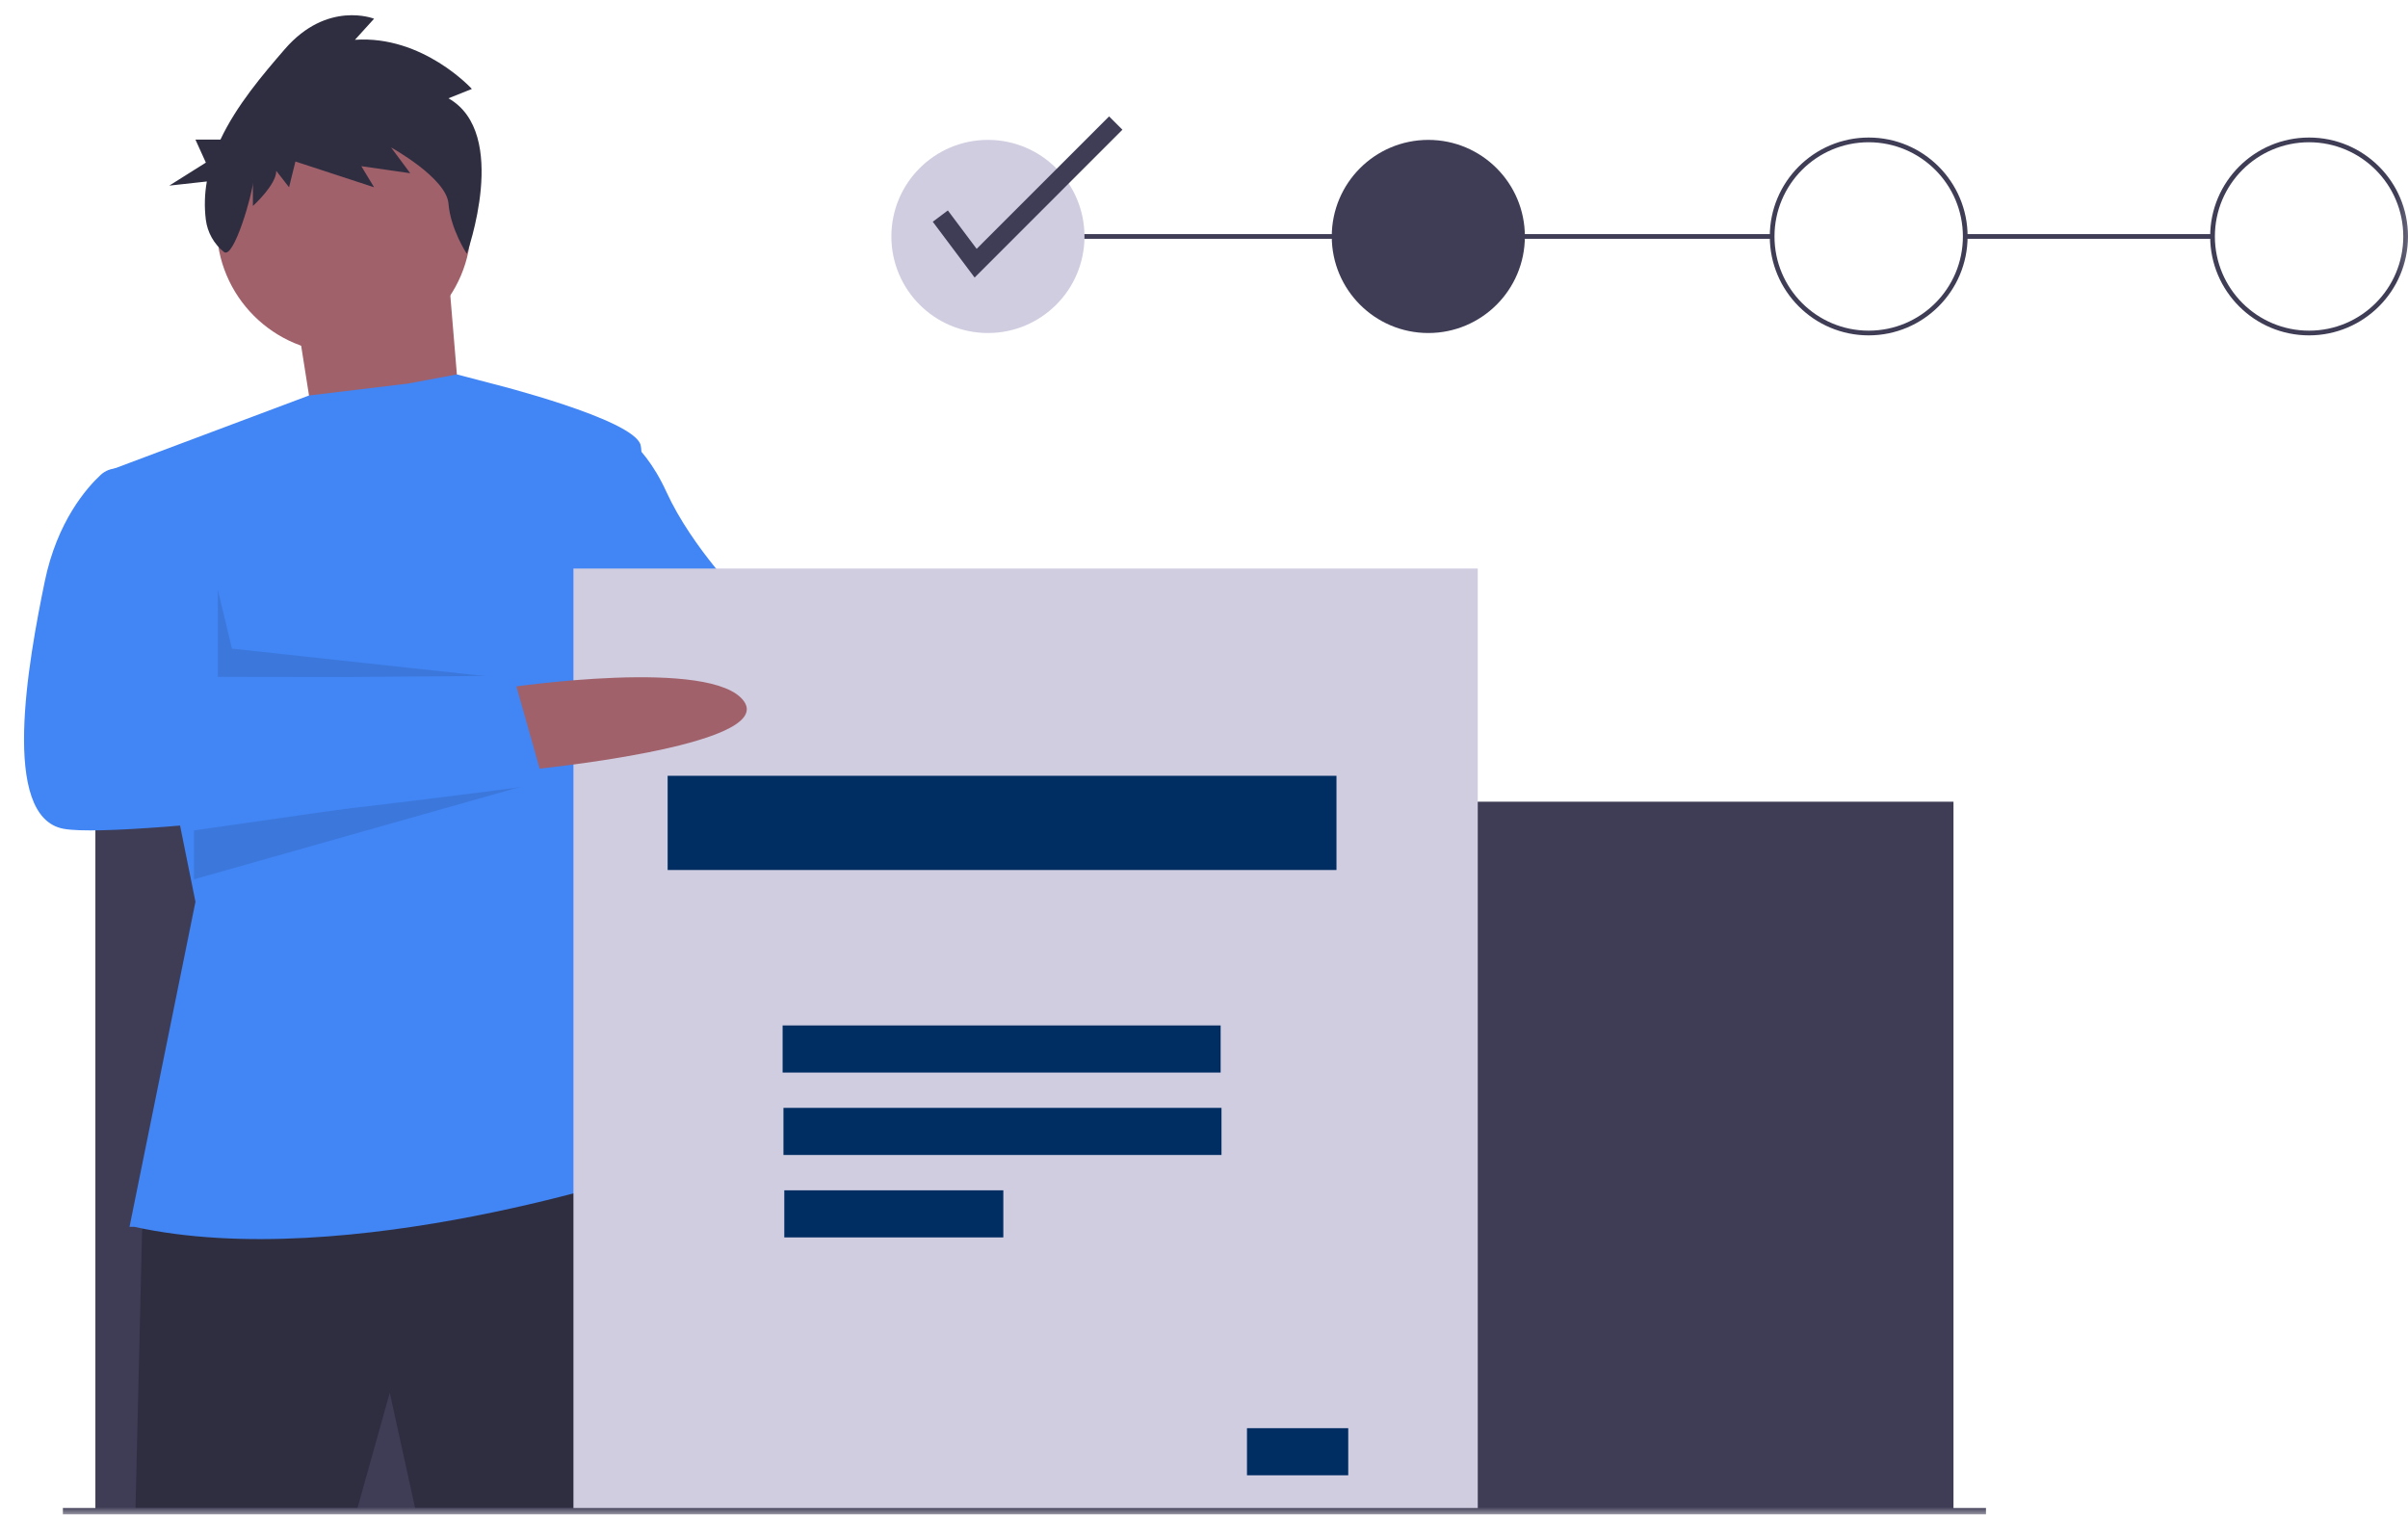 <svg xmlns="http://www.w3.org/2000/svg" xmlns:xlink="http://www.w3.org/1999/xlink" height="134.697" width="214.138">
  <defs>
    <rect id="rect-1" opacity="1" x="2.138" y="1.354" width="212" height="133.343"/>
    <mask id="mask-2" maskUnits="userSpaceOnUse" maskContentUnits="userSpaceOnUse">
      <rect opacity="1" x="0" y="0" width="214.138" height="134.697" fill="Black"/>
      <use xlink:href="#rect-1" fill="White"/>
    </mask>
  </defs>
  <g opacity="1">
    <g/>
    <g mask="url(#mask-2)">
      <g opacity="1">
        <g opacity="1">
          <path fill="rgb(160,97,106)" fill-opacity="1" opacity="1" fill-rule="evenodd" d="M81.467 57.161C81.467 57.161 98.849 57.998 99.896 64.073C100.943 70.147 79.582 64.701 79.582 64.701L81.467 57.161Z"/>
        </g>
        <g opacity="1">
          <path fill="rgb(66,133,244)" fill-opacity="1" opacity="1" fill-rule="evenodd" d="M54.032 37.89C54.032 37.89 56.964 38.728 59.267 43.755C61.571 48.782 66.178 53.39 66.178 53.39L84.817 56.951L81.676 66.377L63.875 64.073L52.775 57.789L54.032 37.89Z"/>
        </g>
        <g opacity="1">
          <rect fill="rgb(63,61,86)" fill-opacity="1" opacity="1" x="174.766" y="20.82" width="21.99" height="0.419" rx="0" ry="0"/>
        </g>
        <g opacity="1">
          <rect fill="rgb(63,61,86)" fill-opacity="1" opacity="1" x="87.854" y="20.82" width="69.739" height="0.419" rx="0" ry="0"/>
        </g>
        <g opacity="1">
          <rect fill="rgb(63,61,86)" fill-opacity="1" opacity="1" x="8.482" y="71.299" width="165.237" height="63.047" rx="0" ry="0"/>
        </g>
        <g opacity="1">
          <path fill="rgb(160,97,106)" fill-opacity="1" opacity="1" fill-rule="evenodd" d="M26.388 28.255L28.272 40.194L41.257 40.823L39.791 23.228L26.388 28.255Z"/>
        </g>
        <g opacity="1">
          <path fill="rgb(47,46,65)" fill-opacity="1" opacity="1" fill-rule="evenodd" d="M12.67 107.954L12.042 134.346L31.728 134.346L34.66 123.873L36.964 134.346L57.487 134.346C57.487 134.346 57.906 104.184 55.602 103.974C53.299 103.765 12.67 107.954 12.67 107.954L12.67 107.954Z"/>
        </g>
        <g opacity="1">
          <ellipse fill="rgb(160,97,106)" fill-opacity="1" opacity="1" rx="11.309" ry="11.311" cx="30.576" cy="20.087"/>
        </g>
        <g opacity="1">
          <path fill="rgb(66,133,244)" fill-opacity="1" opacity="1" fill-rule="evenodd" d="M11.518 109.106L17.382 80.201L9.634 41.87L27.48 35.173L36.231 34.12L40.63 33.299L43.77 34.12C43.77 34.12 56.335 37.262 56.964 39.566C57.592 41.87 54.451 60.721 54.451 60.721L51.519 76.221L58.011 104.079C58.011 104.079 30.995 113.295 11.937 109.106L11.518 109.106Z"/>
        </g>
        <g opacity="0.1">
          <path fill="rgb(0,0,0)" fill-opacity="1" opacity="1" fill-rule="evenodd" d="M19.372 52.448L19.372 60.198L44.082 60.231L20.628 57.684L19.372 52.448Z"/>
        </g>
        <g opacity="0.1">
          <path fill="rgb(0,0,0)" fill-opacity="1" opacity="1" fill-rule="evenodd" d="M17.25 73.851L48.273 69.414L17.25 78.202L17.25 73.851Z"/>
        </g>
        <g opacity="0.1">
          <path fill="rgb(0,0,0)" fill-opacity="1" opacity="1" fill-rule="evenodd" d="M66.493 53.495L63.167 65.481L68.796 53.89L66.493 53.495Z"/>
        </g>
        <g opacity="1">
          <path fill="rgb(47,46,65)" fill-opacity="1" opacity="1" fill-rule="evenodd" d="M39.883 8.743L41.963 7.91C41.963 7.91 37.615 3.123 31.565 3.539L33.266 1.665C33.266 1.665 29.107 -9.094947017729282e-13 25.326 4.372C23.338 6.67 21.039 9.371 19.605 12.414L17.378 12.414L18.307 14.461L15.054 16.508L18.393 16.14C18.194 17.261 18.164 18.405 18.303 19.535C18.446 20.666 19.023 21.696 19.911 22.409C20.8 23.122 22.49 17.07 22.49 16.237L22.49 18.319C22.49 18.319 24.57 16.445 24.57 15.196L25.704 16.654L26.271 14.364L33.266 16.654L32.132 14.78L36.48 15.405L34.779 13.115C34.779 13.115 39.694 15.821 39.883 18.111C40.072 20.401 41.511 22.57 41.511 22.57C41.511 22.57 45.366 11.866 39.883 8.743L39.883 8.743Z"/>
        </g>
        <g opacity="1">
          <rect fill="rgb(208,205,225)" fill-opacity="1" opacity="1" x="50.995" y="50.563" width="80.419" height="83.992" rx="0" ry="0"/>
        </g>
        <g opacity="1">
          <rect fill="rgb(0,45,98)" fill-opacity="1" opacity="1" x="59.372" y="68.995" width="59.477" height="8.378" rx="0" ry="0"/>
        </g>
        <g opacity="1">
          <rect fill="rgb(0,45,98)" fill-opacity="1" opacity="1" x="69.597" y="91.197" width="38.952" height="4.189" rx="0" ry="0"/>
        </g>
        <g opacity="1">
          <rect fill="rgb(0,45,98)" fill-opacity="1" opacity="1" x="69.672" y="98.528" width="38.952" height="4.189" rx="0" ry="0"/>
        </g>
        <g opacity="1">
          <rect fill="rgb(0,45,98)" fill-opacity="1" opacity="1" x="69.747" y="105.859" width="19.476" height="4.189" rx="0" ry="0"/>
        </g>
        <g opacity="1">
          <rect fill="rgb(0,45,98)" fill-opacity="1" opacity="1" x="110.891" y="127.014" width="9.005" height="4.189" rx="0" ry="0"/>
        </g>
        <g opacity="1">
          <path fill="rgb(160,97,106)" fill-opacity="1" opacity="1" fill-rule="evenodd" d="M45.236 61.14C45.236 61.14 63.456 58.417 66.178 62.397C68.901 66.377 46.911 68.471 46.911 68.471L45.236 61.14Z"/>
        </g>
        <g opacity="1">
          <path fill="rgb(66,133,244)" fill-opacity="1" opacity="1" fill-rule="evenodd" d="M11.728 41.661L10.416 41.661C9.876 41.659 9.356 41.862 8.959 42.228C7.713 43.384 5.079 46.37 3.979 51.715C2.513 58.836 -1.5916157281026244e-12 72.66 5.654 73.708C11.309 74.755 48.377 69.728 48.377 69.728L45.655 60.093L18.848 60.302C18.848 60.302 19.267 55.694 18.429 52.762C17.592 49.83 11.728 41.661 11.728 41.661L11.728 41.661Z"/>
        </g>
        <g opacity="1">
          <ellipse fill="rgb(208,205,225)" fill-opacity="1" opacity="1" rx="8.586" ry="8.588" cx="87.854" cy="21.029"/>
        </g>
        <g opacity="1">
          <ellipse fill="rgb(63,61,86)" fill-opacity="1" opacity="1" rx="8.586" ry="8.588" cx="127.017" cy="21.029"/>
        </g>
        <g opacity="1">
          <path fill="rgb(63,61,86)" fill-opacity="1" opacity="1" fill-rule="evenodd" d="M157.383 21.029C157.383 25.888 161.321 29.826 166.179 29.826C171.035 29.821 174.97 25.885 174.975 21.029C174.975 16.171 171.037 12.232 166.179 12.232C161.321 12.232 157.383 16.171 157.383 21.029ZM157.802 21.029C157.802 16.402 161.553 12.651 166.179 12.651C170.803 12.656 174.551 16.404 174.556 21.029C174.556 25.656 170.806 29.407 166.179 29.407C161.553 29.407 157.802 25.656 157.802 21.029Z"/>
        </g>
        <g opacity="1">
          <path fill="rgb(63,61,86)" fill-opacity="1" opacity="1" fill-rule="evenodd" d="M196.546 21.029C196.546 25.888 200.484 29.826 205.342 29.826C210.197 29.821 214.132 25.885 214.138 21.029C214.138 16.171 210.2 12.232 205.342 12.232C200.484 12.232 196.546 16.171 196.546 21.029ZM196.965 21.029C196.965 16.402 200.715 12.651 205.342 12.651C209.966 12.656 213.714 16.404 213.719 21.029C213.719 25.656 209.968 29.407 205.342 29.407C200.715 29.407 196.965 25.656 196.965 21.029Z"/>
        </g>
        <g opacity="1">
          <path fill="rgb(63,61,86)" fill-opacity="1" opacity="1" fill-rule="evenodd" d="M86.67 24.683L82.949 19.721L84.29 18.715L86.851 22.131L98.629 10.352L99.814 11.537L86.67 24.683Z"/>
        </g>
        <g opacity="1">
          <rect fill="rgb(63,61,86)" fill-opacity="1" opacity="1" x="5.592" y="134.114" width="171.016" height="0.583" rx="0" ry="0"/>
        </g>
      </g>
    </g>
  </g>
</svg>